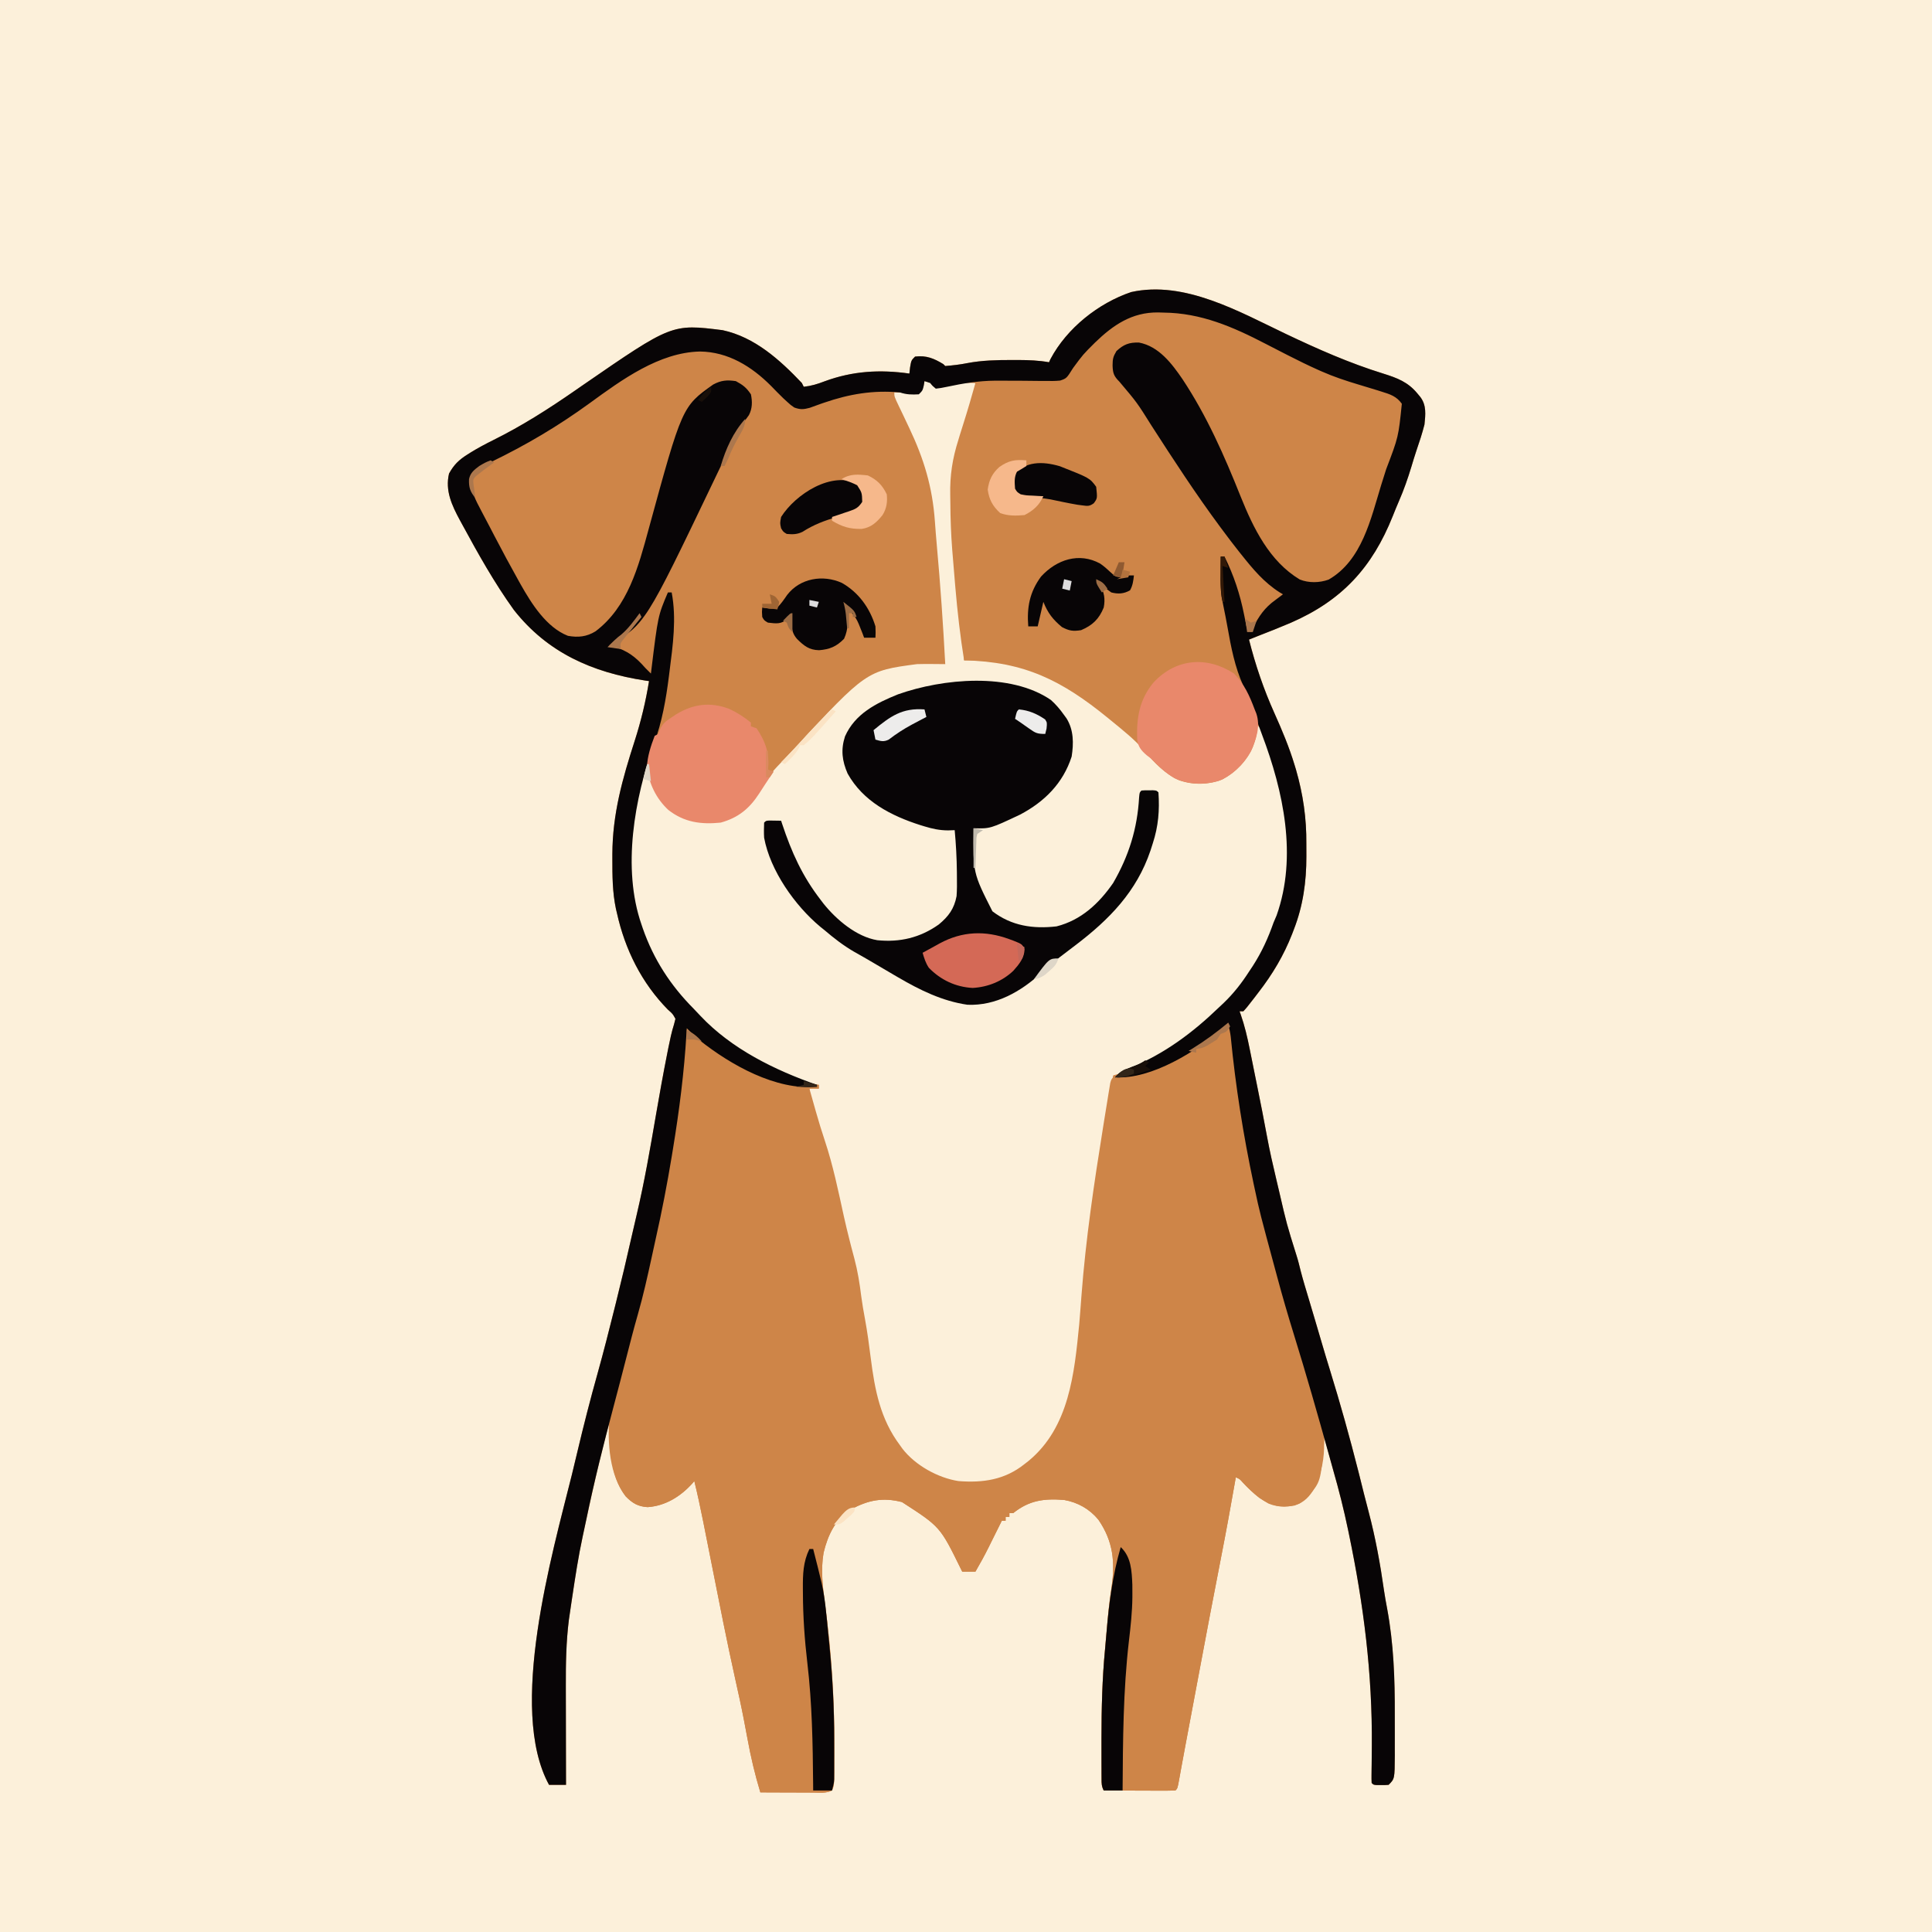 <svg version="1.1" xmlns="http://www.w3.org/2000/svg" width="1024" height="1024">
<rect width="100%" height="100%" fill="#333333" stroke="none"/>
<path d="M0 0 C337.92 0 675.84 0 1024 0 C1024 337.92 1024 675.84 1024 1024 C686.08 1024 348.16 1024 0 1024 C0 686.08 0 348.16 0 0 Z " fill="#FCF0DA" transform="translate(0,0)"/>
<path d="M0 0 C16.912 8.043 33.686 15.468 51.603 21.021 C58.997 23.343 64.741 25.484 69.77 31.637 C70.261 32.227 70.752 32.817 71.258 33.426 C74.583 37.824 74 42.73 73.457 48.012 C72.262 52.736 70.747 57.309 69.163 61.914 C68.237 64.666 67.406 67.444 66.572 70.225 C64.669 76.529 62.528 82.657 59.891 88.695 C58.774 91.279 57.713 93.867 56.68 96.484 C45.789 123.771 29.774 141.258 2.604 153.096 C-3.068 155.515 -8.792 157.788 -14.543 160.012 C-16.211 160.676 -17.878 161.342 -19.543 162.012 C-16.119 175.565 -11.767 188.349 -6.043 201.074 C-2.023 210.041 1.731 218.962 4.582 228.387 C4.84 229.234 5.099 230.081 5.365 230.953 C9.127 244.032 10.965 256.712 10.848 270.293 C10.832 272.511 10.848 274.727 10.867 276.945 C10.889 290.314 9.099 303.176 4.207 315.699 C3.904 316.494 3.601 317.289 3.289 318.107 C-1.146 329.444 -7.084 339.387 -14.543 349.012 C-15.274 349.971 -16.005 350.93 -16.758 351.918 C-20.815 357.142 -20.815 357.142 -22.543 359.012 C-23.203 359.012 -23.863 359.012 -24.543 359.012 C-24.354 359.533 -24.165 360.055 -23.97 360.593 C-21.849 366.666 -20.421 372.743 -19.168 379.047 C-18.957 380.084 -18.747 381.121 -18.53 382.189 C-17.862 385.483 -17.203 388.779 -16.543 392.074 C-16.101 394.259 -15.658 396.443 -15.215 398.627 C-13.405 407.575 -11.615 416.523 -9.977 425.504 C-8.581 433.033 -6.894 440.475 -5.118 447.921 C-4.605 450.076 -4.098 452.232 -3.592 454.389 C0.424 471.777 0.424 471.777 5.746 488.789 C6.567 491.354 7.181 493.955 7.823 496.569 C9.164 501.735 10.74 506.836 12.27 511.949 C12.99 514.367 13.71 516.785 14.43 519.203 C14.778 520.371 15.126 521.539 15.485 522.743 C16.737 526.954 17.974 531.17 19.207 535.387 C20.547 539.96 21.916 544.523 23.332 549.074 C28.846 566.929 33.868 584.898 38.457 603.012 C38.638 603.727 38.82 604.442 39.006 605.179 C39.813 608.372 40.609 611.567 41.395 614.766 C42.192 617.992 43.037 621.203 43.895 624.414 C47.537 638.234 50.021 651.99 52.028 666.134 C52.498 669.285 53.048 672.411 53.656 675.539 C57.136 694.208 57.784 712.804 57.718 731.765 C57.707 735.496 57.718 739.227 57.73 742.959 C57.729 745.35 57.727 747.742 57.723 750.133 C57.727 751.239 57.731 752.345 57.735 753.485 C57.66 765.809 57.66 765.809 54.457 769.012 C52.645 769.145 52.645 769.145 50.457 769.137 C49.735 769.139 49.013 769.142 48.27 769.145 C46.457 769.012 46.457 769.012 45.457 768.012 C45.38 766.615 45.371 765.215 45.391 763.816 C45.401 762.917 45.41 762.018 45.42 761.092 C45.435 760.105 45.45 759.118 45.465 758.102 C45.485 755.991 45.504 753.881 45.523 751.771 C45.533 750.657 45.544 749.544 45.554 748.397 C45.862 710.126 41.244 673.715 33.457 636.262 C33.296 635.48 33.134 634.698 32.968 633.893 C30.74 623.167 28.07 612.631 25.048 602.102 C24.041 598.541 23.093 594.964 22.145 591.387 C21.818 590.157 21.492 588.927 21.156 587.66 C20.926 586.786 20.695 585.912 20.457 585.012 C20.31 586.787 20.31 586.787 20.16 588.598 C18.365 608.302 18.365 608.302 12.02 615.949 C11.174 616.63 10.328 617.31 9.457 618.012 C8.756 618.61 8.055 619.208 7.332 619.824 C1.876 622.078 -3.699 622.154 -9.199 619.945 C-14.541 616.92 -18.782 613.131 -22.949 608.648 C-24.462 606.915 -24.462 606.915 -26.543 606.012 C-26.658 606.671 -26.773 607.331 -26.891 608.011 C-29.231 621.405 -31.662 634.776 -34.284 648.118 C-38.392 669.041 -42.332 689.997 -46.266 710.954 C-47.154 715.686 -48.044 720.417 -48.934 725.148 C-50.089 731.296 -51.245 737.445 -52.399 743.593 C-52.692 745.152 -52.985 746.71 -53.279 748.269 C-53.997 752.079 -54.705 755.891 -55.395 759.706 C-55.531 760.451 -55.667 761.197 -55.807 761.965 C-56.064 763.375 -56.319 764.786 -56.569 766.197 C-57.431 770.899 -57.431 770.899 -58.543 772.012 C-61.355 772.1 -64.142 772.127 -66.953 772.109 C-67.795 772.108 -68.637 772.107 -69.505 772.105 C-72.205 772.099 -74.905 772.087 -77.605 772.074 C-79.432 772.069 -81.258 772.065 -83.084 772.061 C-87.57 772.049 -92.057 772.032 -96.543 772.012 C-97.695 769.707 -97.675 768.386 -97.688 765.823 C-97.695 764.951 -97.701 764.08 -97.707 763.182 C-97.708 762.231 -97.71 761.28 -97.711 760.301 C-97.717 758.82 -97.717 758.82 -97.723 757.309 C-97.733 754.085 -97.733 750.861 -97.73 747.637 C-97.731 746.543 -97.731 745.449 -97.731 744.323 C-97.718 728.464 -97.343 712.762 -95.825 696.967 C-95.538 693.957 -95.283 690.947 -95.035 687.934 C-94.373 680.045 -93.631 672.211 -92.418 664.387 C-90.456 650.972 -91.463 640.016 -99.355 628.512 C-104.069 622.784 -110.26 619.304 -117.543 618.012 C-128.267 617.17 -136.066 618.23 -144.543 625.012 C-145.203 625.012 -145.863 625.012 -146.543 625.012 C-146.543 625.672 -146.543 626.332 -146.543 627.012 C-147.203 627.012 -147.863 627.012 -148.543 627.012 C-148.543 627.672 -148.543 628.332 -148.543 629.012 C-149.203 629.012 -149.863 629.012 -150.543 629.012 C-151.819 631.556 -153.085 634.105 -154.348 636.656 C-155.038 638.046 -155.728 639.435 -156.418 640.824 C-156.757 641.511 -157.096 642.197 -157.445 642.904 C-159.666 647.367 -162.032 651.705 -164.543 656.012 C-166.853 656.012 -169.163 656.012 -171.543 656.012 C-171.935 655.227 -171.935 655.227 -172.334 654.426 C-183.245 632.195 -183.245 632.195 -203.48 619.137 C-213.648 616.536 -221.293 618.073 -230.543 623.012 C-238.847 628.255 -242.798 636.719 -245.039 646.043 C-246.608 655.287 -245.46 664.25 -244.23 673.449 C-240.897 698.62 -239.256 723.812 -239.293 749.199 C-239.294 750.58 -239.294 750.58 -239.295 751.989 C-239.302 754.594 -239.318 757.199 -239.34 759.805 C-239.344 760.579 -239.349 761.353 -239.353 762.151 C-239.447 769.238 -239.447 769.238 -240.543 772.012 C-243.716 773.598 -247.131 773.133 -250.613 773.109 C-251.41 773.108 -252.206 773.107 -253.026 773.105 C-255.573 773.099 -258.121 773.087 -260.668 773.074 C-262.393 773.069 -264.118 773.065 -265.844 773.061 C-270.077 773.05 -274.31 773.032 -278.543 773.012 C-281.394 763.619 -283.593 754.301 -285.355 744.637 C-285.872 741.874 -286.395 739.112 -286.922 736.352 C-287.055 735.652 -287.188 734.953 -287.326 734.232 C-288.68 727.191 -290.227 720.196 -291.793 713.199 C-296.307 692.941 -300.277 672.573 -304.313 652.215 C-305.617 645.636 -306.924 639.058 -308.234 632.48 C-308.439 631.451 -308.643 630.421 -308.854 629.36 C-310.281 622.209 -311.811 615.095 -313.543 608.012 C-313.909 608.447 -314.275 608.883 -314.652 609.332 C-320.905 616.21 -328.855 621.169 -338.293 621.824 C-343.398 621.5 -346.337 619.744 -349.891 616.133 C-356.619 607.496 -357.773 596.551 -358.168 585.949 C-358.207 585.084 -358.245 584.218 -358.285 583.326 C-358.378 581.222 -358.462 579.117 -358.543 577.012 C-363.211 594.036 -367.129 611.181 -370.785 628.444 C-371.413 631.4 -372.053 634.353 -372.699 637.305 C-374.975 647.928 -376.626 658.645 -378.23 669.387 C-378.339 670.108 -378.448 670.828 -378.56 671.571 C-378.877 673.683 -379.186 675.796 -379.492 677.91 C-379.671 679.134 -379.85 680.358 -380.034 681.619 C-381.486 693.213 -381.683 704.809 -381.641 716.473 C-381.639 718 -381.637 719.527 -381.636 721.054 C-381.633 725.022 -381.623 728.99 -381.612 732.959 C-381.601 737.029 -381.597 741.098 -381.592 745.168 C-381.581 753.116 -381.564 761.064 -381.543 769.012 C-384.513 769.012 -387.483 769.012 -390.543 769.012 C-412.563 728.801 -388.869 646.587 -378.461 604.731 C-377.485 600.777 -376.542 596.815 -375.605 592.852 C-372.26 578.736 -368.691 564.72 -364.761 550.753 C-361.596 539.409 -358.711 528 -355.855 516.574 C-355.513 515.209 -355.513 515.209 -355.164 513.816 C-352.17 501.867 -349.342 489.887 -346.639 477.868 C-345.805 474.156 -344.944 470.451 -344.059 466.75 C-339.947 449.289 -336.913 431.649 -333.878 413.974 C-332.003 403.079 -330.045 392.207 -327.891 381.363 C-327.584 379.81 -327.584 379.81 -327.271 378.225 C-326.434 374.071 -325.584 370 -324.301 365.96 C-323.926 364.5 -323.926 364.5 -323.543 363.012 C-325.002 360.357 -325.002 360.357 -327.48 358.199 C-341.436 344.051 -350.27 326.309 -354.543 307.012 C-354.722 306.255 -354.901 305.498 -355.085 304.718 C-356.942 295.96 -356.987 287.173 -356.98 278.262 C-356.98 277.029 -356.98 277.029 -356.98 275.77 C-356.899 254.432 -351.656 235.861 -345.149 215.694 C-341.803 205.261 -339.286 194.831 -337.543 184.012 C-338.564 183.865 -338.564 183.865 -339.605 183.715 C-367.602 179.396 -391.349 168.996 -409.215 146.246 C-419.504 131.951 -428.16 116.477 -436.543 101.012 C-436.955 100.258 -437.368 99.504 -437.793 98.727 C-442.019 90.889 -445.698 83.093 -443.543 74.012 C-440.996 69.354 -438.317 66.765 -433.855 63.949 C-433.256 63.57 -432.656 63.192 -432.038 62.801 C-428.205 60.447 -424.287 58.349 -420.258 56.352 C-404.823 48.698 -390.842 39.78 -376.707 29.979 C-376.033 29.511 -375.359 29.044 -374.664 28.562 C-373.996 28.099 -373.328 27.636 -372.64 27.159 C-325.456 -5.354 -325.456 -5.354 -298.543 -1.988 C-281.497 1.706 -268.256 13.681 -256.543 26.012 C-256.213 26.672 -255.883 27.332 -255.543 28.012 C-251.603 27.586 -248.212 26.557 -244.543 25.137 C-229.661 19.634 -215.149 18.782 -199.543 21.012 C-199.357 19.341 -199.357 19.341 -199.168 17.637 C-198.543 14.012 -198.543 14.012 -196.543 12.012 C-190.537 11.291 -186.554 12.968 -181.543 16.012 C-181.213 16.342 -180.883 16.672 -180.543 17.012 C-176.635 16.686 -172.815 16.267 -168.969 15.496 C-161.013 13.977 -153.254 13.825 -145.168 13.824 C-144.038 13.823 -142.908 13.823 -141.744 13.822 C-136.245 13.858 -130.959 14.036 -125.543 15.012 C-125.154 14.163 -125.154 14.163 -124.758 13.297 C-116.051 -3.081 -99.381 -16.293 -82.043 -22.176 C-53.772 -28.512 -24.565 -11.683 0 0 Z " fill="#CE8548" transform="translate(681.543,176.988)"/>
<path d="M0 0 C2.867 0.573 3.861 0.861 6 3 C8.823 2.686 11.497 2.126 14.25 1.438 C18.487 0.763 22.719 0.925 27 1 C26.606 7.568 24.62 13.053 22.336 19.199 C20.114 25.338 18.585 31.672 17 38 C16.459 39.752 16.459 39.752 15.906 41.539 C14.376 47.746 14.656 54.148 14.688 60.5 C14.688 61.201 14.689 61.902 14.69 62.625 C14.723 75.203 15.426 87.711 16.375 100.25 C16.438 101.093 16.501 101.937 16.566 102.806 C17.242 111.675 18.123 120.425 19.572 129.208 C20.164 133.07 20.441 136.913 20.625 140.812 C20.664 141.517 20.702 142.221 20.742 142.947 C20.834 144.631 20.918 146.316 21 148 C21.654 147.979 22.307 147.958 22.981 147.937 C50.782 147.164 68.524 154.916 90 172 C91.466 173.162 91.466 173.162 92.961 174.348 C95.668 176.534 98.336 178.761 101 181 C102.121 181.922 103.242 182.844 104.363 183.766 C110.453 188.827 116.027 193.98 121.25 199.938 C126.866 206.315 133.626 211.353 142.348 212.238 C152.247 212.509 159.984 209.913 167.246 203.047 C172.491 196.926 174.616 189.799 176 182 C178.942 184.483 179.901 186.917 181.121 190.531 C181.498 191.641 181.874 192.751 182.262 193.895 C184.225 199.915 186.154 205.943 188 212 C188.266 212.863 188.532 213.726 188.806 214.615 C197.405 243.737 192.686 276.992 178.945 303.551 C173.443 313.307 166.758 321.92 159 330 C158.18 330.883 157.36 331.766 156.516 332.676 C145.601 344.091 132.896 352.616 119 360 C117.912 360.579 116.824 361.158 115.703 361.754 C110.498 364.44 105.65 366.502 100 368 C98.429 377.667 96.869 387.336 95.32 397.007 C95.031 398.807 94.741 400.608 94.451 402.408 C89.661 432.26 85.945 462.116 83.381 492.239 C82.274 505.21 81.133 518.149 79 531 C78.812 532.142 78.624 533.284 78.43 534.461 C74.956 551.215 64.609 566.813 51 577 C47.436 578.99 43.828 580.59 40 582 C39.062 582.366 38.123 582.732 37.156 583.109 C33.48 584.147 30.039 584.344 26.25 584.312 C25.543 584.307 24.837 584.301 24.109 584.295 C10.998 583.993 -0.458 578.113 -9.938 569.191 C-27.499 550.532 -29.12 524.552 -31.91 500.361 C-32.528 495.148 -33.351 490.097 -34.556 484.989 C-35.165 482.261 -35.489 479.524 -35.812 476.75 C-37.149 467.006 -39.619 457.532 -42 448 C-42.335 446.647 -42.67 445.294 -43.004 443.941 C-43.632 441.417 -44.265 438.893 -44.902 436.371 C-45.766 432.951 -46.606 429.525 -47.441 426.098 C-50.762 412.424 -50.762 412.424 -54.988 399.012 C-56.383 394.859 -57.57 390.656 -58.75 386.438 C-58.973 385.65 -59.196 384.863 -59.426 384.051 C-60.284 380.953 -61 378.23 -61 375 C-59.35 375 -57.7 375 -56 375 C-56 374.34 -56 373.68 -56 373 C-56.549 372.898 -57.098 372.795 -57.663 372.69 C-63.359 371.539 -68.414 369.793 -73.688 367.375 C-74.465 367.022 -75.242 366.67 -76.043 366.306 C-92.145 358.876 -106.108 349.206 -119 337 C-119.896 336.169 -120.792 335.337 -121.715 334.48 C-132.818 323.845 -140.677 311.968 -147 298 C-147.582 296.778 -147.582 296.778 -148.176 295.531 C-149.275 293.052 -150.161 290.579 -151 288 C-151.559 286.306 -151.559 286.306 -152.129 284.578 C-159.49 259.257 -156.708 227.198 -147 203 C-146.67 203 -146.34 203 -146 203 C-145.853 203.944 -145.853 203.944 -145.703 204.906 C-144.308 212.894 -141.848 220.152 -136 226 C-126.548 232.48 -119.492 233.894 -108 233 C-100.516 231.164 -94.385 227.793 -90.246 221.211 C-89.261 219.544 -88.277 217.876 -87.297 216.207 C-83.787 210.371 -79.343 205.559 -74.622 200.687 C-72.82 198.812 -71.047 196.913 -69.277 195.008 C-30.762 153.554 -30.762 153.554 -4 150 C-1.364 149.933 1.241 149.904 3.875 149.938 C4.563 149.942 5.252 149.947 5.961 149.951 C7.641 149.963 9.32 149.981 11 150 C9.884 128.949 8.429 107.957 6.524 86.963 C6.142 82.716 5.805 78.468 5.504 74.215 C4.202 56.168 -0.268 41.323 -8 25 C-8.378 24.2 -8.757 23.401 -9.146 22.577 C-9.526 21.776 -9.906 20.974 -10.297 20.148 C-10.666 19.368 -11.035 18.588 -11.415 17.785 C-12.125 16.289 -12.841 14.796 -13.562 13.305 C-16 8.216 -16 8.216 -16 6 C-15.085 6.023 -14.17 6.046 -13.227 6.07 C-11.444 6.097 -11.444 6.097 -9.625 6.125 C-7.85 6.16 -7.85 6.16 -6.039 6.195 C-2.888 6.329 -2.888 6.329 -1 4 C-0.357 1.931 -0.357 1.931 0 0 Z " fill="#FCF0DA" transform="translate(490,202)"/>
<path d="M0 0 C0.075 0.582 0.15 1.163 0.228 1.762 C1.008 7.792 1.798 13.821 2.59 19.85 C2.953 22.643 3.307 25.436 3.656 28.23 C8.433 65.709 16.514 102.411 27.046 138.671 C27.854 141.491 28.622 144.316 29.371 147.152 C31.496 155.011 34.008 162.757 36.442 170.524 C38.198 176.146 39.929 181.776 41.66 187.405 C42.834 191.22 44.008 195.035 45.208 198.842 C50.313 215.135 52.381 230.135 44.938 246.309 C42.28 251.074 39.307 254.381 34 256 C26.688 257.28 21.489 255.957 15.363 251.863 C12.178 249.352 9.353 246.605 6.594 243.637 C5.081 241.903 5.081 241.903 3 241 C2.885 241.66 2.77 242.319 2.652 242.999 C0.312 256.393 -2.119 269.764 -4.741 283.106 C-8.85 304.03 -12.789 324.985 -16.723 345.942 C-17.611 350.674 -18.501 355.405 -19.391 360.137 C-20.546 366.285 -21.702 372.433 -22.856 378.581 C-23.149 380.14 -23.442 381.698 -23.736 383.257 C-24.454 387.067 -25.162 390.879 -25.852 394.694 C-26.056 395.812 -26.056 395.812 -26.264 396.953 C-26.522 398.363 -26.776 399.774 -27.026 401.185 C-27.888 405.888 -27.888 405.888 -29 407 C-31.812 407.089 -34.599 407.115 -37.41 407.098 C-38.252 407.096 -39.094 407.095 -39.962 407.093 C-42.662 407.088 -45.362 407.075 -48.062 407.062 C-49.889 407.057 -51.715 407.053 -53.541 407.049 C-58.027 407.038 -62.514 407.021 -67 407 C-68.152 404.696 -68.132 403.375 -68.145 400.811 C-68.152 399.94 -68.158 399.068 -68.164 398.17 C-68.166 397.219 -68.167 396.269 -68.168 395.289 C-68.174 393.808 -68.174 393.808 -68.181 392.298 C-68.19 389.073 -68.19 385.849 -68.188 382.625 C-68.188 381.531 -68.188 380.438 -68.188 379.311 C-68.175 363.453 -67.8 347.751 -66.282 331.955 C-65.995 328.946 -65.74 325.935 -65.492 322.922 C-64.83 315.033 -64.088 307.199 -62.875 299.375 C-60.913 285.96 -61.92 275.004 -69.812 263.5 C-74.526 257.772 -80.717 254.292 -88 253 C-98.724 252.158 -106.523 253.218 -115 260 C-115.66 260 -116.32 260 -117 260 C-117 260.66 -117 261.32 -117 262 C-117.66 262 -118.32 262 -119 262 C-119 262.66 -119 263.32 -119 264 C-119.66 264 -120.32 264 -121 264 C-122.276 266.545 -123.542 269.094 -124.805 271.645 C-125.495 273.034 -126.185 274.423 -126.875 275.812 C-127.214 276.499 -127.553 277.185 -127.902 277.893 C-130.123 282.355 -132.489 286.693 -135 291 C-137.31 291 -139.62 291 -142 291 C-142.261 290.477 -142.522 289.954 -142.791 289.415 C-153.702 267.183 -153.702 267.183 -173.938 254.125 C-184.105 251.524 -191.75 253.061 -201 258 C-209.304 263.243 -213.255 271.708 -215.496 281.031 C-217.065 290.275 -215.917 299.238 -214.688 308.438 C-211.354 333.608 -209.713 358.8 -209.75 384.188 C-209.751 385.108 -209.752 386.029 -209.752 386.977 C-209.759 389.582 -209.775 392.188 -209.797 394.793 C-209.801 395.567 -209.806 396.341 -209.81 397.139 C-209.904 404.226 -209.904 404.226 -211 407 C-214.173 408.586 -217.588 408.121 -221.07 408.098 C-221.867 408.096 -222.663 408.095 -223.483 408.093 C-226.03 408.088 -228.578 408.075 -231.125 408.062 C-232.85 408.057 -234.576 408.053 -236.301 408.049 C-240.534 408.038 -244.767 408.021 -249 408 C-251.851 398.607 -254.05 389.29 -255.812 379.625 C-256.329 376.862 -256.852 374.101 -257.379 371.34 C-257.579 370.291 -257.579 370.291 -257.783 369.221 C-259.137 362.179 -260.684 355.184 -262.25 348.188 C-266.764 327.929 -270.734 307.561 -274.77 287.203 C-276.074 280.625 -277.381 274.046 -278.691 267.469 C-278.896 266.439 -279.1 265.409 -279.311 264.348 C-280.738 257.198 -282.268 250.083 -284 243 C-284.366 243.436 -284.732 243.871 -285.109 244.32 C-291.362 251.198 -299.312 256.157 -308.75 256.812 C-313.855 256.488 -316.794 254.732 -320.348 251.121 C-329.027 239.979 -330.127 222.56 -329 209 C-327.527 200.582 -325.117 192.381 -322.749 184.18 C-320.535 176.486 -318.65 168.714 -316.75 160.938 C-314.937 153.543 -313.077 146.177 -310.945 138.867 C-309.062 132.357 -307.519 125.818 -306.125 119.188 C-305.747 117.402 -305.747 117.402 -305.362 115.581 C-302.414 101.457 -299.81 87.274 -297.356 73.057 C-297.007 71.042 -296.654 69.029 -296.3 67.016 C-292.539 45.407 -290.484 23.866 -289 2 C-288.567 2.377 -288.134 2.755 -287.688 3.143 C-271.703 16.978 -254.278 26.093 -234 32 C-233.334 32.205 -232.667 32.41 -231.98 32.621 C-229.219 33.149 -226.558 33.093 -223.75 33.062 C-222.672 33.053 -221.595 33.044 -220.484 33.035 C-219.665 33.024 -218.845 33.012 -218 33 C-218 33.66 -218 34.32 -218 35 C-219.65 35 -221.3 35 -223 35 C-222.13 38.106 -221.254 41.209 -220.375 44.312 C-220.104 45.272 -219.832 46.232 -219.552 47.221 C-218.069 52.42 -216.504 57.572 -214.787 62.699 C-210.445 75.74 -207.706 89.151 -204.767 102.559 C-203.825 106.785 -202.817 110.991 -201.75 115.188 C-201.448 116.376 -201.147 117.565 -200.836 118.789 C-200.289 120.891 -199.732 122.99 -199.164 125.086 C-197.408 131.709 -196.361 138.243 -195.527 145.043 C-194.993 149.055 -194.302 153.022 -193.562 157 C-192.294 163.87 -191.361 170.755 -190.5 177.688 C-188.357 194.584 -185.463 210.059 -175 224 C-174.562 224.615 -174.123 225.23 -173.672 225.863 C-166.916 234.619 -154.926 241.3 -144 243 C-131.062 244.002 -119.488 242.391 -109 234 C-108.243 233.408 -107.487 232.817 -106.707 232.207 C-85.287 214.417 -82.569 185.952 -80 160 C-79.56 154.913 -79.187 149.82 -78.803 144.728 C-76.524 114.658 -72.106 85.015 -67.312 55.25 C-67.114 54.007 -66.916 52.764 -66.712 51.483 C-66.147 47.951 -65.569 44.421 -64.988 40.891 C-64.818 39.819 -64.647 38.746 -64.471 37.642 C-64.225 36.172 -64.225 36.172 -63.974 34.673 C-63.834 33.815 -63.693 32.957 -63.549 32.073 C-63 30 -63 30 -61 28 C-59.06 27.737 -57.119 27.481 -55.171 27.278 C-36.568 24.897 -17.783 14.137 -3.699 2.23 C-1 0 -1 0 0 0 Z " fill="#CE8548" transform="translate(652,542)"/>
<path d="M0 0 C1.016 0.015 2.032 0.029 3.078 0.044 C10.337 0.227 16.747 1.065 23.625 3.438 C24.707 3.804 25.789 4.171 26.904 4.549 C39.906 9.184 51.962 15.489 64.196 21.84 C80.631 30.347 97.136 36.994 115.059 41.661 C119.534 42.887 122.943 44.617 126.625 47.438 C129.126 52.439 126.389 59.563 124.91 64.645 C124.551 65.879 124.192 67.113 123.822 68.384 C123.424 69.736 123.025 71.087 122.625 72.438 C122.419 73.134 122.214 73.83 122.002 74.547 C120.669 79.053 119.317 83.554 117.953 88.051 C117.485 89.598 117.02 91.145 116.558 92.694 C104.798 132.07 104.798 132.07 88.812 143.438 C83.265 145.178 77.733 145.75 72.266 143.441 C69.861 141.936 67.772 140.293 65.625 138.438 C64.812 137.745 63.998 137.053 63.16 136.34 C49.686 123.904 43.755 107.178 36.933 90.594 C28.967 71.372 20.262 51.979 8.312 34.875 C7.845 34.203 7.378 33.531 6.897 32.839 C2.417 26.677 -3.113 21.105 -10.375 18.438 C-14.335 17.874 -17.556 18.064 -21.25 19.75 C-23.72 21.711 -25.215 23.329 -25.676 26.523 C-25.701 31.363 -25.523 34.53 -22.375 38.438 C-21.632 39.18 -20.89 39.923 -20.125 40.688 C-14.581 46.232 -10.28 52.458 -6.188 59.125 C9.052 83.942 25.484 108.226 44.125 130.615 C45.557 132.355 46.957 134.117 48.348 135.891 C53.137 141.939 57.816 146.688 64.625 150.438 C62.539 152.658 60.43 154.234 57.875 155.875 C52.407 159.854 49.679 165.539 46.625 171.438 C43.623 168.96 42.992 166.822 42.195 163.062 C41.957 161.994 41.718 160.925 41.473 159.824 C40.998 157.598 40.524 155.371 40.051 153.145 C38.571 146.522 36.623 140.67 33.609 134.582 C32.625 132.438 32.625 132.438 32.625 130.438 C31.965 130.438 31.305 130.438 30.625 130.438 C31.222 144.284 32.203 157.783 35.777 171.238 C36.405 173.607 37 175.972 37.566 178.355 C39.777 187.603 42.376 196.499 46.316 205.176 C50.488 214.698 51.515 221.331 47.625 231.438 C44.473 238.755 38.451 244.87 31.43 248.605 C24.015 251.436 16.062 251.563 8.562 249 C1.151 245.671 -4.488 239.791 -9.625 233.625 C-14.822 227.491 -21.18 222.521 -27.375 217.438 C-28.241 216.727 -28.241 216.727 -29.124 216.002 C-53.592 196.058 -73.359 186.14 -105.375 185.438 C-107.445 172.666 -108.885 159.885 -110 147 C-110.062 146.284 -110.124 145.568 -110.188 144.83 C-110.602 140.034 -110.992 135.236 -111.375 130.438 C-111.473 129.259 -111.571 128.081 -111.672 126.866 C-112.319 118.614 -112.623 110.381 -112.67 102.106 C-112.682 100.704 -112.702 99.301 -112.732 97.899 C-112.951 87.364 -111.571 78.503 -108.375 68.438 C-108.133 67.63 -107.891 66.822 -107.642 65.99 C-107.075 64.111 -106.477 62.243 -105.875 60.375 C-103.557 53.103 -101.431 45.788 -99.375 38.438 C-100.695 38.108 -102.015 37.778 -103.375 37.438 C-97.944 36.285 -92.741 36.386 -87.227 36.473 C-85.232 36.479 -83.237 36.482 -81.242 36.482 C-78.118 36.484 -74.998 36.5 -71.875 36.564 C-60.06 37.255 -60.06 37.255 -49.363 33.353 C-47.336 30.809 -45.852 28.328 -44.375 25.438 C-42.965 23.636 -42.965 23.636 -41.609 22.152 C-40.79 21.236 -39.97 20.319 -39.125 19.375 C-28.123 7.378 -16.588 -0.385 0 0 Z " fill="#CE8548" transform="translate(616.375,164.562)"/>
<path d="M0 0 C16.912 8.043 33.686 15.468 51.603 21.021 C58.997 23.343 64.741 25.484 69.77 31.637 C70.261 32.227 70.752 32.817 71.258 33.426 C74.583 37.824 74 42.73 73.457 48.012 C72.262 52.736 70.747 57.309 69.163 61.914 C68.237 64.666 67.406 67.444 66.572 70.225 C64.669 76.529 62.528 82.657 59.891 88.695 C58.774 91.279 57.713 93.867 56.68 96.484 C45.789 123.771 29.774 141.258 2.604 153.096 C-3.068 155.515 -8.792 157.788 -14.543 160.012 C-16.211 160.676 -17.878 161.342 -19.543 162.012 C-16.119 175.565 -11.767 188.349 -6.043 201.074 C-2.023 210.041 1.731 218.962 4.582 228.387 C4.84 229.234 5.099 230.081 5.365 230.953 C9.127 244.032 10.965 256.712 10.848 270.293 C10.832 272.511 10.848 274.727 10.867 276.945 C10.889 290.314 9.099 303.176 4.207 315.699 C3.904 316.494 3.601 317.289 3.289 318.107 C-1.146 329.444 -7.084 339.387 -14.543 349.012 C-15.274 349.971 -16.005 350.93 -16.758 351.918 C-20.815 357.142 -20.815 357.142 -22.543 359.012 C-23.203 359.012 -23.863 359.012 -24.543 359.012 C-24.354 359.533 -24.165 360.055 -23.97 360.593 C-21.849 366.666 -20.421 372.743 -19.168 379.047 C-18.957 380.084 -18.747 381.121 -18.53 382.189 C-17.862 385.483 -17.203 388.779 -16.543 392.074 C-16.101 394.259 -15.658 396.443 -15.215 398.627 C-13.405 407.575 -11.615 416.523 -9.977 425.504 C-8.581 433.033 -6.894 440.475 -5.118 447.921 C-4.605 450.076 -4.098 452.232 -3.592 454.389 C0.424 471.777 0.424 471.777 5.746 488.789 C6.567 491.354 7.181 493.955 7.823 496.569 C9.164 501.735 10.74 506.836 12.27 511.949 C12.99 514.367 13.71 516.785 14.43 519.203 C14.778 520.371 15.126 521.539 15.485 522.743 C16.737 526.954 17.974 531.17 19.207 535.387 C20.547 539.96 21.916 544.523 23.332 549.074 C28.846 566.929 33.868 584.898 38.457 603.012 C38.638 603.727 38.82 604.442 39.006 605.179 C39.813 608.372 40.609 611.567 41.395 614.766 C42.192 617.992 43.037 621.203 43.895 624.414 C47.537 638.234 50.021 651.99 52.028 666.134 C52.498 669.285 53.048 672.411 53.656 675.539 C57.136 694.208 57.784 712.804 57.718 731.765 C57.707 735.496 57.718 739.227 57.73 742.959 C57.729 745.35 57.727 747.742 57.723 750.133 C57.727 751.239 57.731 752.345 57.735 753.485 C57.66 765.809 57.66 765.809 54.457 769.012 C52.645 769.145 52.645 769.145 50.457 769.137 C49.735 769.139 49.013 769.142 48.27 769.145 C46.457 769.012 46.457 769.012 45.457 768.012 C45.38 766.615 45.371 765.215 45.391 763.816 C45.401 762.917 45.41 762.018 45.42 761.092 C45.435 760.105 45.45 759.118 45.465 758.102 C45.485 755.991 45.504 753.881 45.523 751.771 C45.533 750.657 45.544 749.544 45.554 748.397 C45.862 710.126 41.244 673.715 33.457 636.262 C33.296 635.48 33.134 634.698 32.968 633.893 C30.732 623.126 28.058 612.547 25.021 601.979 C24.248 599.283 23.501 596.579 22.754 593.875 C16.827 572.575 10.76 551.315 4.207 530.199 C1.101 520.181 -1.824 510.141 -4.543 500.012 C-4.847 498.887 -5.152 497.762 -5.465 496.603 C-13.82 465.72 -13.82 465.72 -16.543 453.012 C-16.822 451.711 -16.822 451.711 -17.107 450.384 C-22.579 424.615 -26.688 398.673 -29.233 372.452 C-29.515 370.235 -29.947 368.164 -30.543 366.012 C-31.356 366.701 -32.17 367.391 -33.008 368.102 C-47.431 380.046 -70.969 395.198 -90.543 394.012 C-88.1 391.161 -85.718 390.131 -82.23 388.824 C-64.446 381.633 -49.247 370.248 -35.543 357.012 C-34.718 356.238 -33.893 355.465 -33.043 354.668 C-27.732 349.572 -23.524 344.191 -19.543 338.012 C-18.871 337 -18.2 335.988 -17.508 334.945 C-12.764 327.576 -9.438 320.263 -6.543 312.012 C-6.003 310.74 -5.461 309.469 -4.918 308.199 C6.177 276.942 -1.331 242.33 -12.639 212.416 C-13.582 209.909 -14.495 207.392 -15.402 204.871 C-16.011 203.189 -16.62 201.506 -17.23 199.824 C-17.504 199.07 -17.777 198.316 -18.058 197.539 C-19.454 193.75 -20.951 190.048 -22.621 186.371 C-27.012 176.631 -29.039 166.187 -30.887 155.723 C-31.567 151.875 -32.326 148.049 -33.113 144.223 C-33.255 143.493 -33.397 142.763 -33.543 142.012 C-33.816 140.681 -33.816 140.681 -34.094 139.324 C-34.67 135.074 -34.65 130.92 -34.605 126.637 C-34.601 125.805 -34.596 124.974 -34.592 124.117 C-34.58 122.082 -34.562 120.047 -34.543 118.012 C-33.883 118.012 -33.223 118.012 -32.543 118.012 C-27.551 128.054 -24.349 137.813 -22.142 148.823 C-21.958 149.728 -21.775 150.634 -21.586 151.566 C-21.431 152.376 -21.277 153.185 -21.118 154.019 C-20.657 156.22 -20.657 156.22 -18.543 158.012 C-18.191 157.287 -17.839 156.563 -17.477 155.816 C-14.276 149.55 -11.277 145.096 -5.543 141.012 C-4.209 140.012 -2.876 139.013 -1.543 138.012 C-2.126 137.669 -2.708 137.326 -3.309 136.973 C-11.674 131.632 -17.426 124.685 -23.543 117.012 C-23.971 116.478 -24.399 115.944 -24.839 115.394 C-27.816 111.655 -30.696 107.849 -33.543 104.012 C-34.018 103.373 -34.493 102.735 -34.982 102.078 C-47.778 84.805 -59.502 66.795 -71.141 48.73 C-78.87 36.399 -78.87 36.399 -88.23 25.324 C-91.211 22.344 -91.725 20.799 -91.855 16.699 C-91.817 13.277 -91.605 12.115 -89.793 9.074 C-85.987 5.585 -83.139 4.41 -77.816 4.578 C-67.349 6.574 -60.445 15.709 -54.801 23.973 C-41.885 43.444 -32.598 64.575 -23.969 86.199 C-17.227 102.954 -8.748 120.441 7.328 130.141 C12.105 132.095 17.846 131.96 22.672 130.207 C40.321 120.072 45.006 98.055 50.518 80.058 C51.378 77.267 52.26 74.486 53.156 71.707 C59.658 54.645 59.658 54.645 61.457 37.012 C58.636 33.038 55.258 31.985 50.707 30.574 C50.05 30.365 49.393 30.156 48.717 29.941 C45.315 28.865 41.897 27.844 38.477 26.828 C31.875 24.852 25.438 22.73 19.125 19.941 C18.444 19.642 17.763 19.343 17.062 19.034 C11.723 16.651 6.494 14.074 1.285 11.418 C0.111 10.819 0.111 10.819 -1.087 10.208 C-4.288 8.571 -7.487 6.93 -10.678 5.273 C-28.092 -3.752 -44.954 -11.109 -64.793 -11.301 C-66.272 -11.344 -66.272 -11.344 -67.781 -11.389 C-81.614 -11.507 -91.549 -4.741 -101.196 4.615 C-107.516 10.907 -107.516 10.907 -112.779 18.05 C-116.24 23.576 -116.24 23.576 -119.699 24.732 C-122.289 24.984 -124.774 24.99 -127.375 24.906 C-128.325 24.91 -129.275 24.914 -130.254 24.918 C-133.289 24.924 -136.321 24.877 -139.355 24.824 C-143.32 24.789 -147.285 24.777 -151.25 24.781 C-152.214 24.781 -153.178 24.78 -154.171 24.779 C-162.879 24.852 -171.054 26.194 -179.543 28.012 C-182.902 28.695 -182.902 28.695 -185.543 29.012 C-187.23 27.637 -187.23 27.637 -188.543 26.012 C-189.533 25.682 -190.523 25.352 -191.543 25.012 C-191.667 25.795 -191.79 26.579 -191.918 27.387 C-192.543 30.012 -192.543 30.012 -194.543 32.012 C-198.236 32.213 -201.022 32.185 -204.543 31.012 C-218.709 29.708 -231.372 31.845 -244.691 36.426 C-245.369 36.658 -246.047 36.891 -246.745 37.13 C-248.616 37.784 -250.476 38.469 -252.336 39.156 C-255.691 40.051 -257.303 40.168 -260.543 39.012 C-262.465 37.699 -262.465 37.699 -264.293 36.012 C-265.326 35.068 -265.326 35.068 -266.379 34.105 C-268.606 31.951 -270.761 29.737 -272.918 27.512 C-283.199 17.196 -295.692 9.484 -310.543 9.324 C-332.191 9.784 -352.05 24.362 -368.923 36.646 C-385.786 48.91 -402.741 58.933 -421.543 68.012 C-427.243 70.635 -427.243 70.635 -431.543 75.012 C-432.207 81.741 -430.639 85.891 -427.484 91.762 C-427.062 92.578 -426.639 93.394 -426.204 94.236 C-424.853 96.836 -423.479 99.424 -422.105 102.012 C-421.217 103.718 -420.329 105.425 -419.443 107.133 C-415.286 115.115 -411.025 123.038 -406.629 130.891 C-406.273 131.527 -405.918 132.163 -405.552 132.819 C-399.801 142.99 -391.951 155.525 -380.543 160.012 C-375.127 160.985 -370.638 160.532 -365.918 157.637 C-348.735 144.689 -343.143 123.29 -337.778 103.576 C-319.99 38.494 -319.99 38.494 -303.543 26.824 C-299.324 24.557 -296.279 24.324 -291.543 25.012 C-287.791 27.027 -285.907 28.466 -283.543 32.012 C-282.738 35.867 -282.756 39.51 -284.605 43.039 C-285.599 44.445 -286.615 45.836 -287.649 47.212 C-289.84 50.45 -291.577 53.832 -293.289 57.336 C-293.636 58.037 -293.982 58.738 -294.339 59.461 C-297.33 65.529 -300.254 71.628 -303.173 77.731 C-339.547 153.704 -339.547 153.704 -358.543 165.012 C-357.842 165.208 -357.14 165.404 -356.418 165.605 C-348.932 167.965 -344.652 171.143 -339.543 177.012 C-338.548 178.016 -337.548 179.017 -336.543 180.012 C-336.473 179.429 -336.403 178.846 -336.331 178.246 C-332.802 149.376 -332.802 149.376 -327.543 137.012 C-326.883 137.012 -326.223 137.012 -325.543 137.012 C-322.913 150.782 -324.906 164.997 -326.668 178.762 C-326.778 179.641 -326.888 180.521 -327.001 181.427 C-328.56 193.724 -330.611 205.439 -334.867 217.127 C-345.224 246.012 -351.93 283.179 -341.543 313.012 C-341.307 313.709 -341.071 314.407 -340.828 315.125 C-335.105 331.533 -326.135 345.332 -313.92 357.616 C-312.69 358.862 -311.497 360.144 -310.309 361.43 C-293.792 378.971 -270.985 390.143 -248.543 398.012 C-248.543 398.342 -248.543 398.672 -248.543 399.012 C-270.254 401.082 -294.387 387.358 -310.766 374.344 C-313.165 372.329 -315.348 370.24 -317.543 368.012 C-317.587 368.814 -317.63 369.617 -317.676 370.444 C-318.906 391.272 -321.522 411.739 -324.918 432.324 C-325.201 434.054 -325.201 434.054 -325.489 435.82 C-327.906 450.51 -330.717 465.066 -333.998 479.588 C-334.742 482.898 -335.455 486.214 -336.168 489.531 C-338.383 499.712 -340.641 509.844 -343.521 519.859 C-345.72 527.522 -347.691 535.242 -349.668 542.965 C-351.826 551.396 -354.016 559.818 -356.258 568.227 C-361.605 588.313 -366.656 608.393 -370.866 628.75 C-371.454 631.581 -372.061 634.406 -372.68 637.23 C-374.968 647.878 -376.623 658.619 -378.23 669.387 C-378.339 670.108 -378.448 670.828 -378.56 671.571 C-378.877 673.683 -379.186 675.796 -379.492 677.91 C-379.671 679.134 -379.85 680.358 -380.034 681.619 C-381.486 693.213 -381.683 704.809 -381.641 716.473 C-381.639 718 -381.637 719.527 -381.636 721.054 C-381.633 725.022 -381.623 728.99 -381.612 732.959 C-381.601 737.029 -381.597 741.098 -381.592 745.168 C-381.581 753.116 -381.564 761.064 -381.543 769.012 C-384.513 769.012 -387.483 769.012 -390.543 769.012 C-412.563 728.801 -388.869 646.587 -378.461 604.731 C-377.485 600.777 -376.542 596.815 -375.605 592.852 C-372.26 578.736 -368.691 564.72 -364.761 550.753 C-361.596 539.409 -358.711 528 -355.855 516.574 C-355.513 515.209 -355.513 515.209 -355.164 513.816 C-352.17 501.867 -349.342 489.887 -346.639 477.868 C-345.805 474.156 -344.944 470.451 -344.059 466.75 C-339.947 449.289 -336.913 431.649 -333.878 413.974 C-332.003 403.079 -330.045 392.207 -327.891 381.363 C-327.584 379.81 -327.584 379.81 -327.271 378.225 C-326.434 374.071 -325.584 370 -324.301 365.96 C-323.926 364.5 -323.926 364.5 -323.543 363.012 C-325.002 360.357 -325.002 360.357 -327.48 358.199 C-341.436 344.051 -350.27 326.309 -354.543 307.012 C-354.722 306.255 -354.901 305.498 -355.085 304.718 C-356.942 295.96 -356.987 287.173 -356.98 278.262 C-356.98 277.029 -356.98 277.029 -356.98 275.77 C-356.899 254.432 -351.656 235.861 -345.149 215.694 C-341.803 205.261 -339.286 194.831 -337.543 184.012 C-338.564 183.865 -338.564 183.865 -339.605 183.715 C-367.602 179.396 -391.349 168.996 -409.215 146.246 C-419.504 131.951 -428.16 116.477 -436.543 101.012 C-436.955 100.258 -437.368 99.504 -437.793 98.727 C-442.019 90.889 -445.698 83.093 -443.543 74.012 C-440.996 69.354 -438.317 66.765 -433.855 63.949 C-433.256 63.57 -432.656 63.192 -432.038 62.801 C-428.205 60.447 -424.287 58.349 -420.258 56.352 C-404.823 48.698 -390.842 39.78 -376.707 29.979 C-376.033 29.511 -375.359 29.044 -374.664 28.562 C-373.996 28.099 -373.328 27.636 -372.64 27.159 C-325.456 -5.354 -325.456 -5.354 -298.543 -1.988 C-281.497 1.706 -268.256 13.681 -256.543 26.012 C-256.213 26.672 -255.883 27.332 -255.543 28.012 C-251.603 27.586 -248.212 26.557 -244.543 25.137 C-229.661 19.634 -215.149 18.782 -199.543 21.012 C-199.357 19.341 -199.357 19.341 -199.168 17.637 C-198.543 14.012 -198.543 14.012 -196.543 12.012 C-190.537 11.291 -186.554 12.968 -181.543 16.012 C-181.213 16.342 -180.883 16.672 -180.543 17.012 C-176.635 16.686 -172.815 16.267 -168.969 15.496 C-161.013 13.977 -153.254 13.825 -145.168 13.824 C-144.038 13.823 -142.908 13.823 -141.744 13.822 C-136.245 13.858 -130.959 14.036 -125.543 15.012 C-125.154 14.163 -125.154 14.163 -124.758 13.297 C-116.051 -3.081 -99.381 -16.293 -82.043 -22.176 C-53.772 -28.512 -24.565 -11.683 0 0 Z " fill="#080506" transform="translate(681.543,176.988)"/>
<path d="M0 0 C2.717 2.439 4.895 5.023 7 8 C7.652 8.891 7.652 8.891 8.316 9.801 C12.119 15.988 12.091 22.994 11 30 C6.457 44.119 -3.34 53.9 -16.285 60.734 C-32.142 68.227 -32.142 68.227 -41 68 C-41.279 91.681 -41.279 91.681 -31 112 C-20.835 119.766 -9.46 121.424 3 120 C16.055 116.696 25.5 107.846 33 97 C41.358 82.51 45.802 68.237 46.754 51.59 C47 49 47 49 48 48 C49.812 47.867 49.812 47.867 52 47.875 C52.722 47.872 53.444 47.87 54.188 47.867 C56 48 56 48 57 49 C57.651 58.48 56.963 66.941 54 76 C53.598 77.257 53.196 78.514 52.781 79.809 C45.438 101.57 30.962 116.351 13 130 C12.414 130.446 11.827 130.892 11.223 131.352 C10.656 131.784 10.088 132.215 9.504 132.66 C8.398 133.503 7.293 134.345 6.188 135.188 C5.386 135.795 5.386 135.795 4.567 136.416 C1.171 139.016 -1.998 141.772 -5.125 144.688 C-15.967 154.586 -29.153 162.162 -44.203 161.543 C-57.53 159.637 -69.5 153.725 -81 147 C-81.695 146.597 -82.39 146.194 -83.106 145.779 C-86.745 143.666 -90.371 141.534 -93.984 139.379 C-97.438 137.321 -100.934 135.347 -104.438 133.375 C-110.082 130.082 -115.036 126.234 -120 122 C-120.749 121.397 -121.498 120.793 -122.27 120.172 C-135.671 109 -148.794 90.431 -152 73 C-152.17 70.305 -152.089 67.708 -152 65 C-151 64 -151 64 -149.152 63.902 C-147.102 63.935 -145.051 63.967 -143 64 C-142.819 64.548 -142.639 65.097 -142.453 65.661 C-137.443 80.743 -131.785 93.342 -122 106 C-121.508 106.648 -121.015 107.297 -120.508 107.965 C-113.665 116.49 -103.053 125.496 -92.017 127.33 C-80.073 128.542 -69.326 126.017 -59.438 119 C-54.255 114.713 -51.28 110.678 -50 104 C-49.746 100.641 -49.764 97.305 -49.812 93.938 C-49.819 93.019 -49.825 92.1 -49.832 91.154 C-49.915 83.74 -50.305 76.383 -51 69 C-52.155 69.041 -53.31 69.082 -54.5 69.125 C-58.934 69.117 -62.776 68.289 -67 67 C-67.73 66.778 -68.46 66.556 -69.212 66.327 C-84.767 61.355 -99.534 53.75 -107.75 39 C-110.684 32.261 -111.407 26.383 -109.145 19.336 C-103.828 7.325 -92.667 1.694 -81 -3 C-57.293 -11.386 -21.583 -14.794 0 0 Z " fill="#080506" transform="translate(557,371)"/>
<path d="M0 0 C5.564 5.738 8.223 11.654 11 19.062 C11.286 19.768 11.572 20.473 11.867 21.199 C14.189 28.037 11.824 34.946 8.996 41.328 C5.143 48.148 -0.998 54.247 -8.375 57.062 C-16.317 59.176 -24.002 58.898 -31.523 55.52 C-36.313 52.701 -40.073 48.95 -44 45.062 C-44.732 44.503 -45.464 43.944 -46.219 43.367 C-49.113 40.898 -50.776 38.878 -51.254 35.003 C-51.696 23.43 -50.078 13.756 -42.562 4.75 C-30.844 -7.818 -14.566 -9.407 0 0 Z " fill="#E9886B" transform="translate(654,356.938)"/>
<path d="M0 0 C4.259 1.978 7.943 4.322 11.562 7.312 C11.562 7.973 11.562 8.632 11.562 9.312 C12.553 9.642 13.543 9.973 14.562 10.312 C19.322 17.341 21.571 23.867 20.562 32.312 C22.048 32.808 22.048 32.808 23.562 33.312 C22.161 35.438 20.751 37.557 19.328 39.668 C18.169 41.405 17.032 43.157 15.922 44.926 C10.734 52.913 4.829 57.757 -4.438 60.312 C-14.938 61.382 -23.838 60.17 -32.25 53.562 C-38.689 47.548 -42.536 39.561 -43.543 30.809 C-43.304 25.163 -41.453 19.561 -39.438 14.312 C-38.777 13.983 -38.118 13.652 -37.438 13.312 C-37.164 12.542 -36.891 11.771 -36.609 10.977 C-35.169 7.701 -33.646 6.651 -30.688 4.688 C-29.847 4.118 -29.007 3.548 -28.141 2.961 C-19.136 -2.53 -10.111 -3.809 0 0 Z " fill="#E9886B" transform="translate(386.438,375.688)"/>
<path d="M0 0 C5.581 5.184 5.863 12.705 6.166 19.979 C6.18 21.419 6.186 22.858 6.184 24.297 C6.183 25.08 6.182 25.864 6.181 26.671 C6.102 34.45 5.259 42.084 4.347 49.801 C1.288 76.126 1.174 102.527 1 129 C-2.3 129 -5.6 129 -9 129 C-10.152 126.696 -10.132 125.375 -10.145 122.811 C-10.152 121.94 -10.158 121.068 -10.164 120.17 C-10.166 119.219 -10.167 118.269 -10.168 117.289 C-10.172 116.302 -10.176 115.315 -10.181 114.298 C-10.19 111.073 -10.19 107.849 -10.188 104.625 C-10.188 103.531 -10.188 102.438 -10.188 101.311 C-10.175 85.453 -9.8 69.751 -8.282 53.955 C-7.995 50.946 -7.74 47.935 -7.492 44.922 C-6.207 29.547 -4.283 14.846 0 0 Z " fill="#080506" transform="translate(594,820)"/>
<path d="M0 0 C0.66 0 1.32 0 2 0 C2.628 2.458 3.253 4.916 3.875 7.375 C4.049 8.054 4.223 8.734 4.402 9.434 C4.954 11.618 5.481 13.807 6 16 C6.167 16.687 6.334 17.373 6.507 18.081 C8.332 26.271 8.999 34.627 9.805 42.965 C10.06 45.599 10.323 48.231 10.588 50.863 C12.249 67.579 13.169 84.131 13.13 100.932 C13.125 103.788 13.13 106.644 13.137 109.5 C13.136 111.328 13.135 113.156 13.133 114.984 C13.135 115.832 13.137 116.68 13.139 117.554 C13.136 118.343 13.133 119.132 13.129 119.944 C13.129 120.633 13.128 121.322 13.127 122.032 C13 124 13 124 12 128 C8.7 128 5.4 128 2 128 C1.986 126.171 1.986 126.171 1.972 124.304 C1.782 103.003 1.433 81.859 -1.062 60.688 C-2.53 48.119 -3.414 35.722 -3.438 23.062 C-3.443 22.348 -3.449 21.634 -3.455 20.898 C-3.498 13.291 -3.329 6.913 0 0 Z " fill="#080506" transform="translate(429,821)"/>
<path d="M0 0 C8.899 5.043 14.856 13.325 17.812 23.062 C17.938 26.395 17.938 26.395 17.812 29.062 C15.832 29.062 13.853 29.062 11.812 29.062 C11.51 28.254 11.207 27.446 10.895 26.613 C7.694 18.392 7.694 18.392 1.812 12.062 C2.308 13.053 2.308 13.053 2.812 14.062 C3.32 19.621 3.527 24.496 1.188 29.625 C-2.816 33.734 -6.397 35.236 -12.062 35.688 C-17.361 35.559 -19.995 33.403 -23.691 29.789 C-26.068 27.047 -26.396 24.978 -26.75 21.438 C-26.834 20.62 -26.918 19.803 -27.004 18.961 C-27.064 18.334 -27.125 17.708 -27.188 17.062 C-27.683 17.723 -28.178 18.382 -28.688 19.062 C-32.376 22.013 -34.533 21.58 -39.188 21.062 C-41.188 19.875 -41.188 19.875 -42.188 18.062 C-42.375 15.375 -42.375 15.375 -42.188 13.062 C-41.012 13.248 -39.836 13.434 -38.625 13.625 C-36.379 13.737 -36.379 13.737 -34.188 13.062 C-32.146 10.999 -30.626 8.785 -28.984 6.395 C-22.124 -2.509 -9.997 -4.503 0 0 Z " fill="#080506" transform="translate(446.188,308.938)"/>
<path d="M0 0 C2.035 1.381 3.741 2.922 5.531 4.605 C8.288 7.15 8.288 7.15 12.156 7.168 C13.064 6.879 13.971 6.59 14.906 6.293 C15.896 6.293 16.886 6.293 17.906 6.293 C17.584 9.19 17.292 11.612 15.844 14.168 C12.562 16.074 9.49 16.219 5.906 15.293 C2.92 13.255 0.405 10.898 -2.094 8.293 C-1.434 9.283 -0.774 10.273 -0.094 11.293 C2.204 15.364 2.777 18.694 1.906 23.293 C-0.57 29.381 -4.014 32.715 -10.094 35.293 C-14.395 35.96 -16.361 35.674 -20.219 33.668 C-25.041 29.685 -27.719 26.229 -30.094 20.293 C-31.084 24.583 -32.074 28.873 -33.094 33.293 C-34.744 33.293 -36.394 33.293 -38.094 33.293 C-38.893 23.279 -37.384 15.114 -31.332 6.902 C-23.067 -2.15 -11.115 -6.109 0 0 Z " fill="#080506" transform="translate(583.094,298.707)"/>
<path d="M0 0 C1.044 0.378 1.044 0.378 2.109 0.764 C6.835 2.666 6.835 2.666 8.133 5.277 C8.114 9.949 5.163 13.466 2.188 16.812 C-3.682 22.373 -11.322 25.444 -19.375 25.875 C-28.379 25.394 -36.332 21.631 -42.57 15.191 C-44.252 12.688 -45.025 10.129 -45.875 7.25 C-43.525 5.95 -41.171 4.66 -38.812 3.375 C-38.156 3.01 -37.499 2.645 -36.822 2.27 C-24.859 -4.213 -12.635 -4.646 0 0 Z " fill="#D46956" transform="translate(534.875,497.75)"/>
<path d="M0 0 C2.521 3.278 3.02 5.307 2.875 9.438 C-1.041 14.569 -5.294 15.774 -11.25 17.375 C-17.991 19.318 -23.856 21.504 -29.801 25.336 C-32.738 26.728 -34.912 26.704 -38.125 26.438 C-40 25.312 -40 25.312 -41.125 23.438 C-41.75 20.75 -41.75 20.75 -41.125 17.438 C-33.465 5.359 -14.315 -7.157 0 0 Z " fill="#080506" transform="translate(455.125,256.562)"/>
<path d="M0 0 C15.843 6.25 15.843 6.25 19.277 10.898 C19.931 17.001 19.931 17.001 18.02 19.625 C15.757 21.279 14.781 21.139 12.027 20.773 C10.701 20.599 10.701 20.599 9.348 20.422 C4.554 19.605 -0.196 18.589 -4.953 17.582 C-9.39 16.777 -13.731 16.496 -18.234 16.402 C-21.501 15.741 -22.693 14.496 -24.723 11.898 C-25.285 8.461 -25.285 8.461 -24.723 4.898 C-18.409 -2.745 -9.247 -2.698 0 0 Z " fill="#080506" transform="translate(561.723,247.102)"/>
<path d="M0 0 C0 0.99 0 1.98 0 3 C-1.636 4.049 -3.305 5.049 -5 6 C-6.525 9.05 -6.236 11.642 -6 15 C-4.934 16.802 -4.934 16.802 -3 18 C-0.038 18.579 -0.038 18.579 3.188 18.688 C4.274 18.753 5.361 18.819 6.48 18.887 C7.728 18.943 7.728 18.943 9 19 C6.91 23.712 3.655 26.672 -1 29 C-5.479 29.412 -9.631 29.506 -13.875 27.938 C-17.888 24.278 -19.747 20.774 -20.5 15.5 C-19.764 10.347 -18.103 6.847 -14.234 3.449 C-9.373 0.052 -5.86 -0.523 0 0 Z " fill="#F6B88B" transform="translate(544,244)"/>
<path d="M0 0 C4.836 2.286 7.714 5.154 10 10 C10.444 14.126 9.921 17.513 7.723 21.062 C4.592 24.886 1.744 27.599 -3.297 28.336 C-9.655 28.437 -13.527 27.243 -19 24 C-19 23.34 -19 22.68 -19 22 C-17.519 21.511 -17.519 21.511 -16.008 21.012 C-14.713 20.571 -13.419 20.129 -12.125 19.688 C-11.149 19.367 -11.149 19.367 -10.152 19.041 C-6.535 17.792 -5.186 17.279 -3 14 C-3.137 9.136 -3.137 9.136 -5.688 5.188 C-8.388 3.801 -11.091 2.859 -14 2 C-9.527 -0.982 -5.244 -0.601 0 0 Z " fill="#F6B88B" transform="translate(460,252)"/>
<path d="M0 0 C0.33 1.32 0.66 2.64 1 4 C-0.251 4.654 -0.251 4.654 -1.527 5.32 C-2.653 5.916 -3.778 6.511 -4.938 7.125 C-5.529 7.438 -6.12 7.75 -6.729 8.072 C-11.084 10.413 -15.078 13.028 -19 16.031 C-21.664 17.321 -23.22 16.811 -26 16 C-26.495 13.525 -26.495 13.525 -27 11 C-18.064 3.636 -11.864 -0.875 0 0 Z " fill="#EDECEB" transform="translate(490,376)"/>
<path d="M0 0 C5.382 0.501 9.489 2.299 13.938 5.312 C15 7 15 7 14.688 10.188 C14.461 11.116 14.234 12.044 14 13 C9.666 13 8.826 12.522 5.438 10.125 C4.673 9.591 3.909 9.058 3.121 8.508 C2.421 8.01 1.721 7.513 1 7 C0.01 6.34 -0.98 5.68 -2 5 C-1.125 1.125 -1.125 1.125 0 0 Z " fill="#EDECEB" transform="translate(540,376)"/>
<path d="M0 0 C0.66 0.33 1.32 0.66 2 1 C-10.56 15.188 -10.56 15.188 -15 19 C-15.66 19 -16.32 19 -17 19 C-17.206 19.536 -17.413 20.072 -17.625 20.625 C-19.58 24.002 -22.182 26.305 -25 29 C-25.66 28.67 -26.32 28.34 -27 28 C-26.256 27.273 -26.256 27.273 -25.496 26.531 C-22.121 23.201 -18.824 19.862 -15.75 16.25 C-10.833 10.519 -5.375 5.296 0 0 Z " fill="#FBE3C4" transform="translate(441,376)"/>
<path d="M0 0 C0.66 0.33 1.32 0.66 2 1 C1.34 1.66 0.68 2.32 0 3 C0.99 3.66 1.98 4.32 3 5 C0.773 5.675 -1.456 6.34 -3.688 7 C-5.55 7.557 -5.55 7.557 -7.449 8.125 C-10.501 8.877 -12.889 9.19 -16 9 C-13.427 5.924 -10.564 4.824 -6.875 3.375 C-3.167 2.132 -3.167 2.132 0 0 Z " fill="#180F09" transform="translate(607,562)"/>
<path d="M0 0 C0.33 0.66 0.66 1.32 1 2 C0.206 2.976 -0.588 3.952 -1.406 4.957 C-2.438 6.242 -3.469 7.527 -4.5 8.812 C-5.025 9.455 -5.549 10.098 -6.09 10.76 C-6.586 11.382 -7.082 12.004 -7.594 12.645 C-8.055 13.215 -8.515 13.786 -8.99 14.374 C-10.264 16.106 -10.264 16.106 -10 19 C-12.31 18.67 -14.62 18.34 -17 18 C-14.636 15.569 -12.359 13.264 -9.625 11.25 C-5.809 7.979 -2.984 4.024 0 0 Z " fill="#AC774D" transform="translate(339,325)"/>
<path d="M0 0 C0 3.932 -1.458 5.955 -3.375 9.375 C-5.509 13.196 -7.451 16.906 -9 21 C-9.652 22.341 -10.314 23.677 -11 25 C-11.66 25 -12.32 25 -13 25 C-10.308 15.877 -6.413 7.153 0 0 Z " fill="#AC774D" transform="translate(395,222)"/>
<path d="M0 0 C0.33 0.66 0.66 1.32 1 2 C-1 5 -1 5 -4 6 C-4.99 7.485 -4.99 7.485 -6 9 C-12.899 13.344 -12.899 13.344 -17 14 C-17 14.66 -17 15.32 -17 16 C-18.32 15.67 -19.64 15.34 -21 15 C-20.322 14.587 -19.644 14.175 -18.945 13.75 C-12.239 9.589 -6.056 5.058 0 0 Z " fill="#AC774D" transform="translate(651,542)"/>
<path d="M0 0 C0.66 0.33 1.32 0.66 2 1 C1.457 1.398 0.915 1.797 0.355 2.207 C-0.718 3.002 -0.718 3.002 -1.812 3.812 C-2.874 4.596 -2.874 4.596 -3.957 5.395 C-4.631 5.924 -5.305 6.454 -6 7 C-6.588 7.454 -7.176 7.907 -7.781 8.375 C-9.238 9.992 -9.238 9.992 -9.074 12.48 C-8.947 13.374 -8.819 14.267 -8.688 15.188 C-8.568 16.089 -8.448 16.99 -8.324 17.918 C-8.217 18.605 -8.11 19.292 -8 20 C-10.775 16.686 -11.595 14.392 -11.414 9.961 C-10.688 6.524 -8.717 5.067 -6 3 C-2.812 1.125 -2.812 1.125 0 0 Z " fill="#AC774D" transform="translate(260,244)"/>
<path d="M0 0 C3 1 3 1 5 4 C4.625 6.188 4.625 6.188 4 8 C1.36 7.67 -1.28 7.34 -4 7 C-4 6.34 -4 5.68 -4 5 C-2.35 5 -0.7 5 1 5 C0.505 2.525 0.505 2.525 0 0 Z " fill="#9F6534" transform="translate(408,315)"/>
<path d="M0 0 C0.66 0 1.32 0 2 0 C2.66 1.98 3.32 3.96 4 6 C3.01 5.67 2.02 5.34 1 5 C1.33 11.27 1.66 17.54 2 24 C1.67 24 1.34 24 1 24 C-0.063 18.827 -0.117 13.876 -0.062 8.625 C-0.058 7.794 -0.053 6.962 -0.049 6.105 C-0.037 4.07 -0.019 2.035 0 0 Z " fill="#311807" transform="translate(647,295)"/>
<path d="M0 0 C-1.123 3.37 -2.179 4.329 -4.812 6.625 C-5.5 7.236 -6.187 7.847 -6.895 8.477 C-8.995 9.997 -10.468 10.579 -13 11 C-4.912 0 -4.912 0 0 0 Z " fill="#DED6C8" transform="translate(561,508)"/>
<path d="M0 0 C2.475 0.495 2.475 0.495 5 1 C4.01 1.66 3.02 2.32 2 3 C1.495 4.924 1.495 4.924 1.488 7.133 C1.453 7.938 1.417 8.744 1.381 9.574 C1.358 10.416 1.336 11.258 1.312 12.125 C1.278 12.974 1.244 13.824 1.209 14.699 C1.126 16.799 1.062 18.899 1 21 C0.67 21 0.34 21 0 21 C0 14.07 0 7.14 0 0 Z " fill="#C0BAAE" transform="translate(516,439)"/>
<path d="M0 0 C0 2 0 2 -1.645 3.727 C-2.36 4.353 -3.075 4.98 -3.812 5.625 C-4.52 6.257 -5.228 6.888 -5.957 7.539 C-8 9 -8 9 -11 9 C-10.067 7.871 -9.129 6.747 -8.188 5.625 C-7.665 4.999 -7.143 4.372 -6.605 3.727 C-4.604 1.575 -3.05 0 0 0 Z " fill="#FBE3C4" transform="translate(453,799)"/>
<path d="M0 0 C1.485 0.99 1.485 0.99 3 2 C3.99 1.67 4.98 1.34 6 1 C5.34 2.98 4.68 4.96 4 7 C3.01 7 2.02 7 1 7 C0.67 4.69 0.34 2.38 0 0 Z " fill="#AC774D" transform="translate(660,328)"/>
<path d="M0 0 C5.875 4.625 5.875 4.625 7 8 C6.34 8 5.68 8 5 8 C5 7.34 5 6.68 5 6 C4.34 6 3.68 6 3 6 C3 8.64 3 11.28 3 14 C2.67 14 2.34 14 2 14 C1.939 13.325 1.879 12.649 1.816 11.953 C1.733 11.061 1.649 10.169 1.562 9.25 C1.481 8.368 1.4 7.487 1.316 6.578 C1.038 4.306 0.612 2.201 0 0 Z " fill="#9D6D45" transform="translate(447,319)"/>
<path d="M0 0 C1.98 0.495 1.98 0.495 4 1 C3.67 2.65 3.34 4.3 3 6 C1.68 5.67 0.36 5.34 -1 5 C-0.67 3.35 -0.34 1.7 0 0 Z " fill="#DDDCDD" transform="translate(564,307)"/>
<path d="M0 0 C0.99 0 1.98 0 3 0 C2.125 5.75 2.125 5.75 1 8 C-0.32 7.67 -1.64 7.34 -3 7 C-2.01 4.69 -1.02 2.38 0 0 Z " fill="#8F5A31" transform="translate(593,298)"/>
<path d="M0 0 C0 0.66 0 1.32 0 2 C-3.508 3.604 -6.144 4.22 -10 4 C-7.399 0.989 -3.941 -1.97 0 0 Z " fill="#312519" transform="translate(601,567)"/>
<path d="M0 0 C0.33 0 0.66 0 1 0 C1 3.3 1 6.6 1 10 C1.99 10.33 2.98 10.66 4 11 C3.01 12.485 3.01 12.485 2 14 C1.34 14 0.68 14 0 14 C0 9.38 0 4.76 0 0 Z " fill="#DA8A5E" transform="translate(406,398)"/>
<path d="M0 0 C0 3.3 0 6.6 0 10 C-2 8 -2 8 -3 5 C-3.66 4.67 -4.32 4.34 -5 4 C-1.125 0 -1.125 0 0 0 Z " fill="#9D6D45" transform="translate(420,325)"/>
<path d="M0 0 C1.98 0.99 1.98 0.99 4 2 C3.25 7.75 3.25 7.75 1 10 C0.67 6.7 0.34 3.4 0 0 Z " fill="#C5695B" transform="translate(539,500)"/>
<path d="M0 0 C1.32 0.33 2.64 0.66 4 1 C3.67 1.99 3.34 2.98 3 4 C1.02 4.33 -0.96 4.66 -3 5 C-2.34 4.67 -1.68 4.34 -1 4 C-0.348 1.975 -0.348 1.975 0 0 Z " fill="#B3733E" transform="translate(595,302)"/>
<path d="M0 0 C3.366 1.443 5.51 3.333 8 6 C7.402 5.835 6.804 5.67 6.188 5.5 C3.887 4.889 3.887 4.889 1 5 C0.67 5 0.34 5 0 5 C0 3.35 0 1.7 0 0 Z " fill="#AC774D" transform="translate(364,546)"/>
<path d="M0 0 C2.31 0.66 4.62 1.32 7 2 C7 2.33 7 2.66 7 3 C3.37 3 -0.26 3 -4 3 C-2.68 2.67 -1.36 2.34 0 2 C0 1.34 0 0.68 0 0 Z " fill="#312519" transform="translate(426,573)"/>
<path d="M0 0 C0.33 0 0.66 0 1 0 C1.33 2.97 1.66 5.94 2 9 C0.68 8.67 -0.64 8.34 -2 8 C-1.477 5.237 -0.891 2.674 0 0 Z " fill="#DED6C8" transform="translate(343,405)"/>
<path d="M0 0 C3.161 1.37 3.993 1.989 6 5 C5.01 5.66 4.02 6.32 3 7 C0 2.25 0 2.25 0 0 Z " fill="#9D6D45" transform="translate(581,307)"/>
<path d="M0 0 C0 3 0 3 -2.5 5.688 C-3.325 6.451 -4.15 7.214 -5 8 C-5.66 7.67 -6.32 7.34 -7 7 C-4.781 4.092 -3.07 2.047 0 0 Z " fill="#180F09" transform="translate(377,205)"/>
<path d="M0 0 C2.475 0.495 2.475 0.495 5 1 C4.67 1.99 4.34 2.98 4 4 C2.68 3.67 1.36 3.34 0 3 C0 2.01 0 1.02 0 0 Z " fill="#DDDCDD" transform="translate(429,318)"/>
</svg>